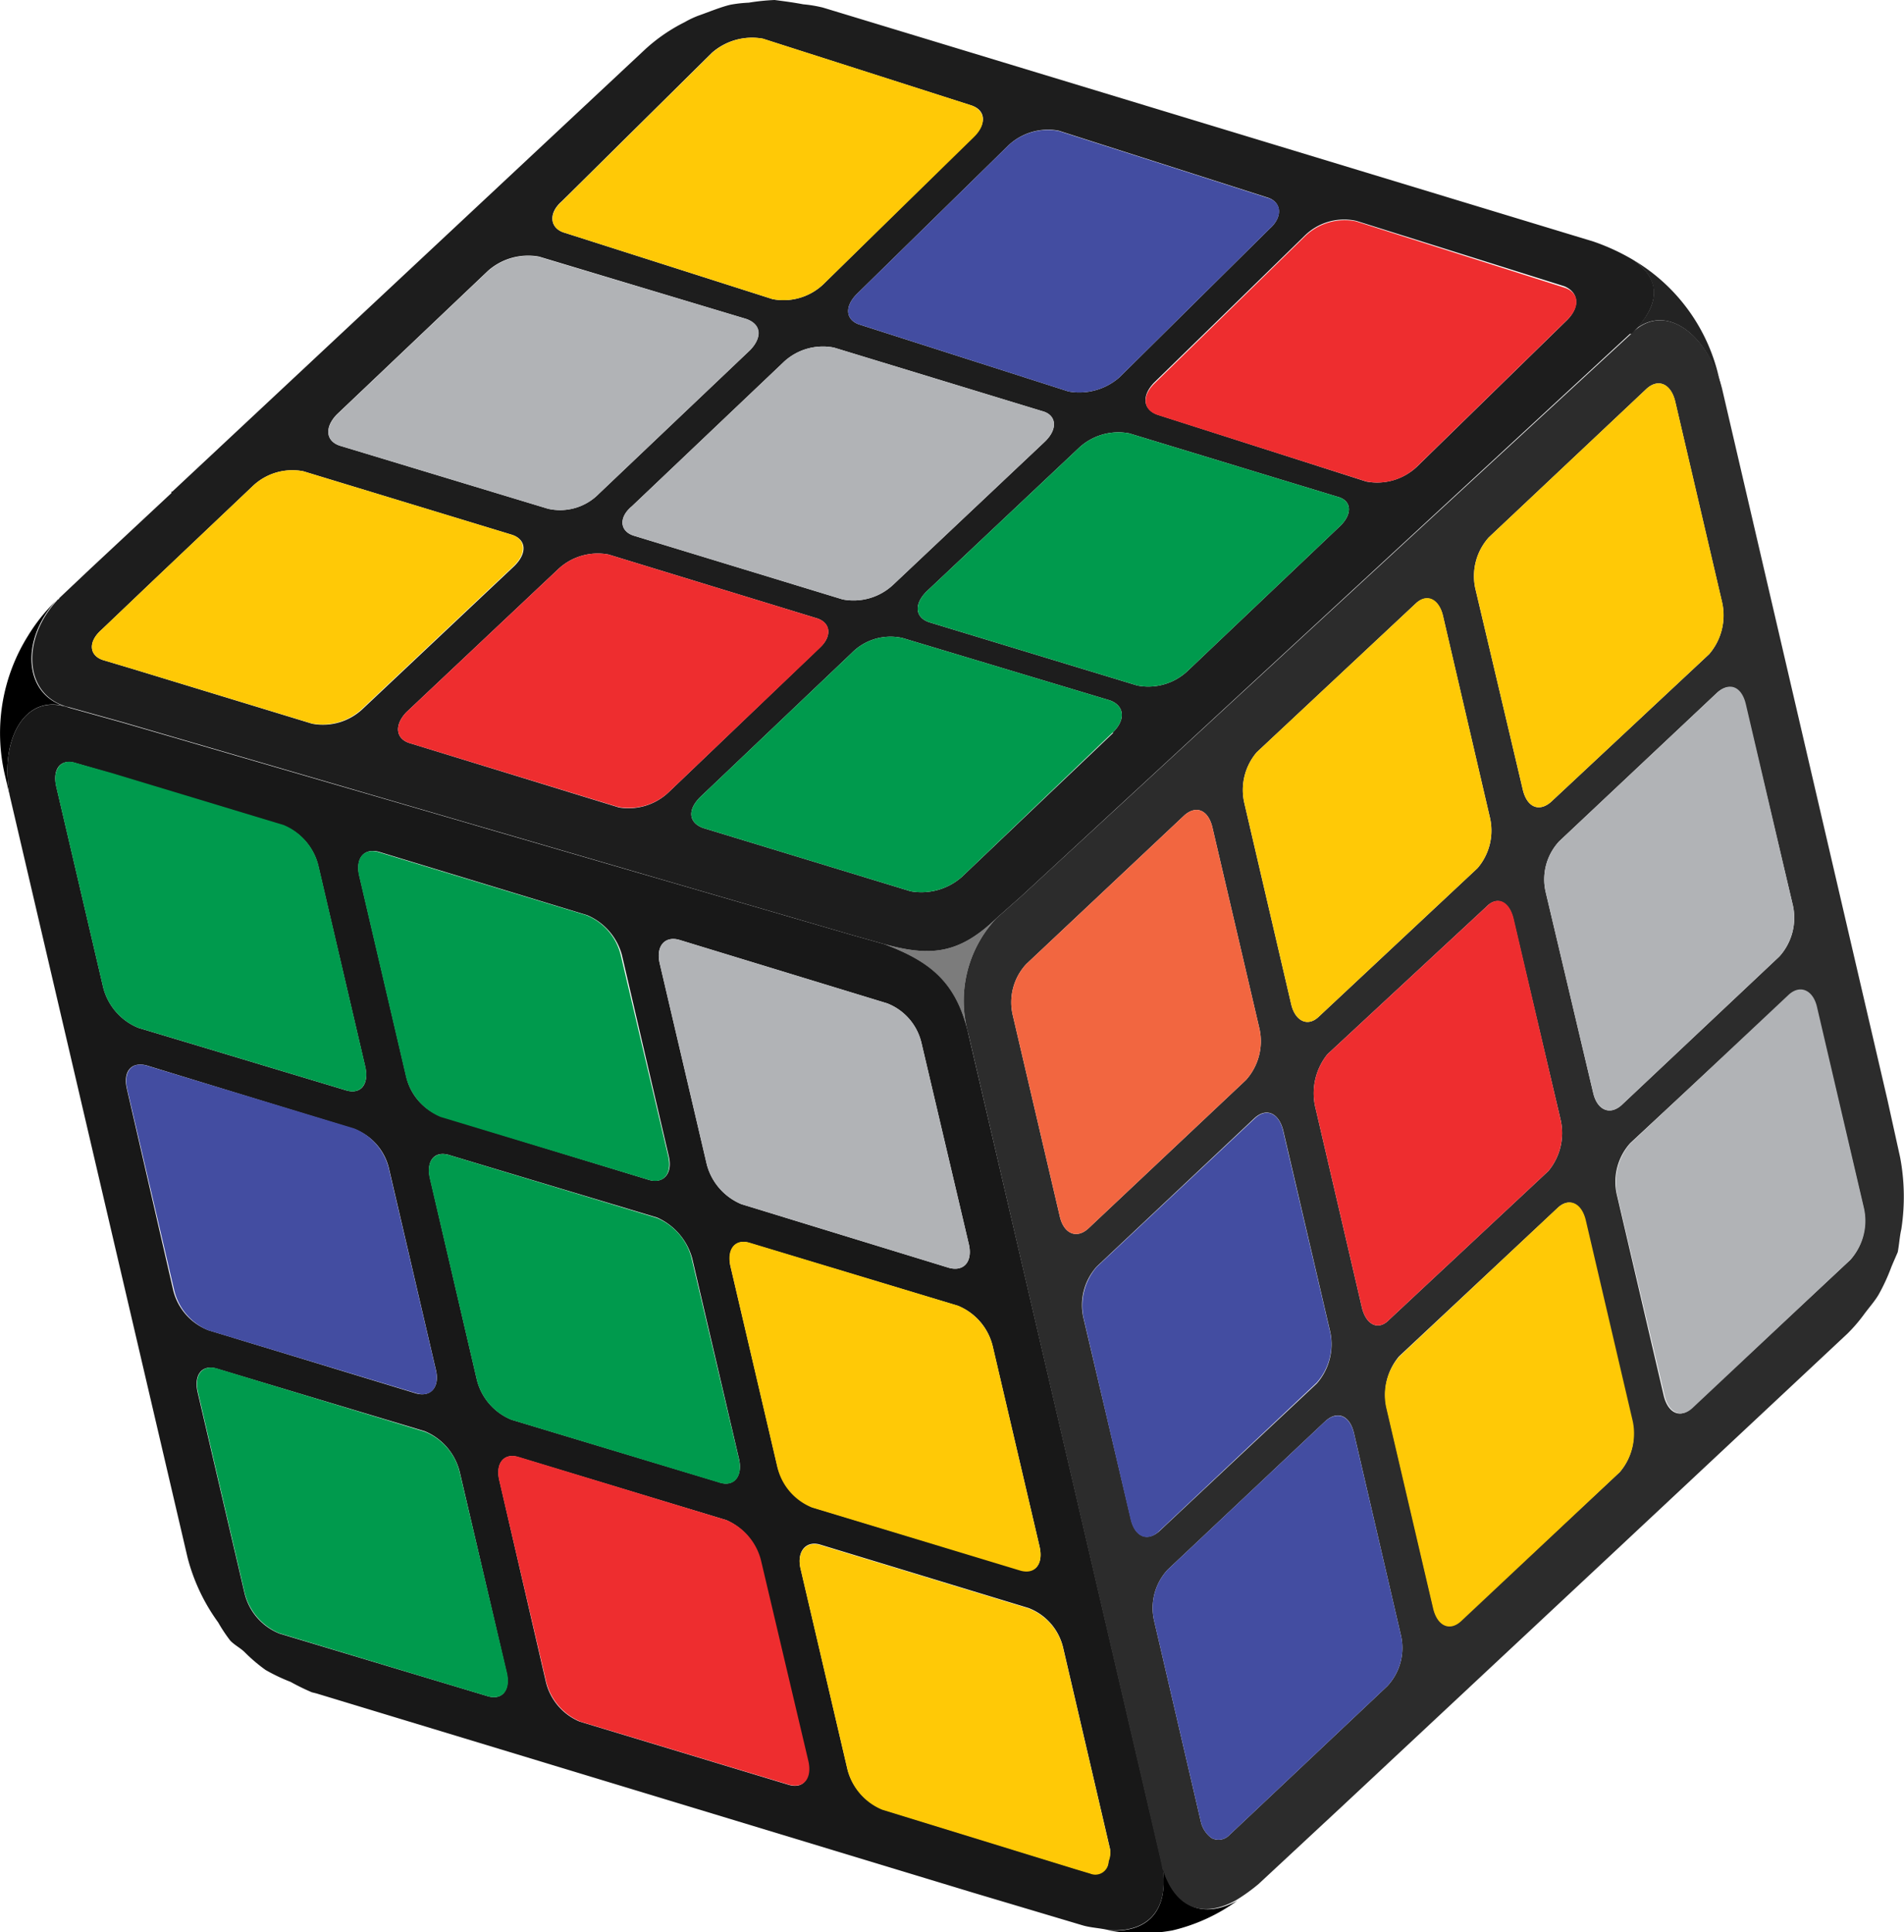 <svg xmlns="http://www.w3.org/2000/svg" xmlns:xlink="http://www.w3.org/1999/xlink" viewBox="0 0 128.11 129.98">
  <defs>
    <style>
      .e8c090db-167f-49f9-a8af-4d2e27d84987 {
        mask: url(#fcfeb64b-bdb9-4ef7-8e4d-d75888c05a22);
      }

      .af5bee8e-401f-43f6-b81f-34332bdf0c70 {
        fill: #232323;
      }

      .b820507a-5358-48af-a643-0fdf10a8aa55 {
        fill: #7c7c7c;
      }

      .a14a6bdc-3498-45ad-ab84-5c16ce6af7b9 {
        fill: #1d1d1d;
      }

      .f6a7118f-c0a7-4a08-847a-c5cfb64eac21 {
        fill: #181818;
      }

      .bda72075-c7de-452e-8ebb-76a6bd74a562 {
        fill: #009a4d;
      }

      .b936b763-a8db-49cc-aea6-4810b540a962 {
        fill: #ee2d2f;
      }

      .ae93e1b3-0f46-42d7-81e9-e69b8f513add {
        fill: #b1b3b6;
      }

      .bd17b81e-3f6f-470e-990e-ab840ac014dc {
        fill: #434da1;
      }

      .b5ee8004-cc8d-499c-b482-b19d08dcc2c6 {
        fill: #ffc906;
      }

      .a1f50f2f-1057-4010-8f9d-ad9614b91fac {
        fill: #2c2c2c;
      }

      .fdc8d3ba-e60e-4932-939c-5c49f5bc2546 {
        fill: #f26640;
      }
    </style>
    <mask id="fcfeb64b-bdb9-4ef7-8e4d-d75888c05a22" x="-4311.95" y="778.84" width="2152.71" height="1542.6" maskUnits="userSpaceOnUse"/>
  </defs>
  <title>-</title>
  <g id="b33a6473-a88b-450d-ad41-bbb821f891e2" data-name="Export">
    <g>
      <path class="af5bee8e-401f-43f6-b81f-34332bdf0c70" d="M110.05,22.14l-.29.26c2.24-2.18,5.15.06,6.08,3.76l-.21-.88a12.35,12.35,0,0,0-5.73-7.79C111.46,18.6,111.93,20.16,110.05,22.14Z"/>
      <path d="M78.2,125.52v0c.52,3.16-1.15,4.51-3.6,4.33a12.06,12.06,0,0,0,4.28,0,12.25,12.25,0,0,0,4.37-2C81.16,129,79.1,128.55,78.2,125.52Z"/>
      <path class="b820507a-5358-48af-a643-0fdf10a8aa55" d="M67.06,61.75a8.11,8.11,0,0,0-1.9,7.81c-.82-3.53-2.63-4.89-5.65-6.05C62.61,64.35,64.51,64.2,67.06,61.75Z"/>
      <path d="M3.77,40.41c-2.43,2.65-2.21,6.47.86,7.17C1.55,46.51-.11,50,.7,53.71L.32,52.09a12.33,12.33,0,0,1,1.55-9.3A11.9,11.9,0,0,1,3.77,40.41Z"/>
      <path class="a14a6bdc-3498-45ad-ab84-5c16ce6af7b9" d="M109.9,17.49a14.54,14.54,0,0,0-2.68-1.24L55.37.51A8.87,8.87,0,0,0,54.05.29C53.35.16,52.74.08,52.12,0a14.24,14.24,0,0,0-1.74.18,8.84,8.84,0,0,0-1.24.14c-.7.17-1.45.49-2.14.73a6.32,6.32,0,0,0-.93.44A11.58,11.58,0,0,0,43.43,3.3L11.59,33.07c-.07,0-.07,0-.05.09L6,38.33,4,40.22l-.05.09c-.07,0-.13.1-.13.1-2.43,2.65-2.21,6.47.86,7.17l3.59,1L57.35,62.9l2.16.61c3.1.84,5,.69,7.55-1.76l1.61-1.42,41-37.87.14,0,.24-.28C111.93,20.14,111.5,18.6,109.9,17.49ZM71.23,8.79l14,4.48c1,.28,1.12,1.3.2,2.11l-10.11,10a4.09,4.09,0,0,1-3.43.95l-14-4.48c-1-.29-1.11-1.23-.2-2.11L67.82,9.81A3.89,3.89,0,0,1,71.23,8.79ZM70.3,29.71,60.11,39.32a3.89,3.89,0,0,1-3.41,1l-14-4.27c-1-.28-1.11-1.23-.18-2l10.18-9.67a3.86,3.86,0,0,1,3.41-1l14,4.27C71.07,27.89,71.22,28.83,70.3,29.71ZM37.79,13.55l10.11-10a4.09,4.09,0,0,1,3.42-.95l14,4.48c1,.3,1.1,1.23.19,2.11L55.4,19.12a3.89,3.89,0,0,1-3.42,1L38,15.66C37,15.38,36.86,14.36,37.79,13.55ZM22.66,27.88l10.18-9.67a4.08,4.08,0,0,1,3.43-.95L50.2,21.45c1,.35,1.11,1.23.27,2.1L40.29,33.22a3.65,3.65,0,0,1-3.42,1L22.93,30C21.9,29.7,21.82,28.75,22.66,27.88ZM21,48.68,8.94,45,7,44.42c-1-.28-1.11-1.23-.18-2.05l3.41-3.25L17,32.7a3.87,3.87,0,0,1,3.41-1l14,4.26c1,.3,1.1,1.23.19,2.12l-10.19,9.6A3.89,3.89,0,0,1,21,48.68Zm20.6,5.62L27.61,50c-1-.28-1.1-1.23-.26-2.1l10.19-9.6a3.89,3.89,0,0,1,3.41-1L54.9,41.57c1,.28,1.11,1.23.25,2L45,53.28A3.92,3.92,0,0,1,41.57,54.3Zm33.3-5L64.7,59a4.12,4.12,0,0,1-3.43.95L47.33,55.7c-1-.35-1.1-1.23-.19-2.11l10.17-9.67a3.66,3.66,0,0,1,3.43-1l13.94,4.19C75.64,47.46,75.78,48.39,74.87,49.27ZM90.11,35.44,79.93,45.11a3.86,3.86,0,0,1-3.41,1L62.57,41.87c-1-.3-1.11-1.23-.2-2.11l10.2-9.61a3.89,3.89,0,0,1,3.41-1l14,4.26C91,33.67,91,34.63,90.11,35.44ZM105.47,21.5,95.34,31.39a3.91,3.91,0,0,1-3.41,1l-14-4.48c-1.05-.35-1.12-1.3-.28-2.17l10.13-9.88a3.78,3.78,0,0,1,3.49-1l14,4.4C106.24,19.68,106.31,20.63,105.47,21.5Z"/>
      <path class="f6a7118f-c0a7-4a08-847a-c5cfb64eac21" d="M59.51,63.51l-2.16-.61L8.22,48.6l-3.59-1C1.55,46.51-.11,50,.7,53.71l11.92,51.06a12.89,12.89,0,0,0,2.06,4.36,10.31,10.31,0,0,0,.81,1.22c.29.31.71.51,1,.81a11,11,0,0,0,1.38,1.17,12.33,12.33,0,0,0,1.68.8,15.63,15.63,0,0,0,1.43.7l.32.08,44.24,13.42,7.28,2.17c.56.17,1.16.18,1.79.33,2.43.18,4.12-1.18,3.6-4.34L65.16,69.56C64.34,66,62.53,64.67,59.51,63.51Zm-15.12,1.3c-.28-1.21.38-1.88,1.35-1.58l13.95,4.26A3.78,3.78,0,0,1,62,70.15L65.19,83.7c.26,1.13-.31,1.86-1.34,1.58L49.89,81a4,4,0,0,1-2.33-2.66Zm4.77,20.4c-.28-1.2.36-1.94,1.34-1.58l13.94,4.2a3.9,3.9,0,0,1,2.35,2.72L69.94,104c.28,1.2-.29,1.93-1.34,1.58l-13.94-4.19a4.23,4.23,0,0,1-2.35-2.73ZM34.08,112.49c.28,1.2-.29,1.93-1.34,1.58L18.8,109.88a3.91,3.91,0,0,1-2.35-2.73L13.3,93.66c-.28-1.2.3-1.93,1.35-1.58l13.93,4.19A4,4,0,0,1,30.93,99ZM29.33,92.15C29.6,93.28,29,94,28,93.73L14,89.47a3.88,3.88,0,0,1-2.34-2.66L8.54,73.25c-.28-1.2.31-1.86,1.34-1.58l13.95,4.27a3.75,3.75,0,0,1,2.34,2.65ZM24.57,71.74c.28,1.2-.3,1.93-1.35,1.58L9.29,69.13A4,4,0,0,1,6.94,66.4L3.79,52.92c-.28-1.2.29-1.93,1.34-1.58l2.4.7,11.54,3.49a3.91,3.91,0,0,1,2.35,2.73Zm29.75,46.75c.28,1.2-.31,1.86-1.27,1.56L39,115.8a3.87,3.87,0,0,1-2.27-2.67L33.6,99.57c-.27-1.13.31-1.86,1.27-1.56l14,4.24a4,4,0,0,1,2.27,2.68Zm-4.6-20.37c.28,1.2-.37,1.94-1.35,1.58L34.43,95.5a3.92,3.92,0,0,1-2.35-2.72L28.94,79.29c-.29-1.2.29-1.93,1.34-1.58L44.22,81.9a4.23,4.23,0,0,1,2.35,2.73ZM45,77.78c.28,1.2-.39,1.87-1.35,1.58L29.67,75.09a3.76,3.76,0,0,1-2.33-2.65L24.17,58.88c-.26-1.13.31-1.86,1.34-1.58l14,4.26a4.08,4.08,0,0,1,2.33,2.66ZM73.36,126l-1-.3-13-4a4,4,0,0,1-2.33-2.66l-3.17-13.56c-.26-1.13.38-1.88,1.34-1.58l14,4.26a3.78,3.78,0,0,1,2.33,2.66l3.16,13.56a1.52,1.52,0,0,1-.11.77A.89.89,0,0,1,73.36,126Z"/>
      <g>
        <path class="bda72075-c7de-452e-8ebb-76a6bd74a562" d="M90.11,35.44,79.93,45.11a3.86,3.86,0,0,1-3.41,1L62.57,41.87c-1-.3-1.11-1.23-.2-2.11l10.2-9.61a3.89,3.89,0,0,1,3.41-1l14,4.26C91,33.67,91,34.63,90.11,35.44Z"/>
        <path class="b936b763-a8db-49cc-aea6-4810b540a962" d="M55.15,43.6,45,53.28a3.92,3.92,0,0,1-3.41,1L27.61,50c-1-.28-1.1-1.23-.26-2.1l10.19-9.6a3.89,3.89,0,0,1,3.41-1L54.9,41.57C55.94,41.85,56,42.8,55.15,43.6Z"/>
        <path class="ae93e1b3-0f46-42d7-81e9-e69b8f513add" d="M70.3,29.71,60.11,39.32a3.89,3.89,0,0,1-3.41,1l-14-4.27c-1-.28-1.11-1.23-.18-2l10.18-9.67a3.86,3.86,0,0,1,3.41-1l14,4.27C71.07,27.89,71.22,28.83,70.3,29.71Z"/>
        <path class="bd17b81e-3f6f-470e-990e-ab840ac014dc" d="M85.43,15.38l-10.11,10a4.09,4.09,0,0,1-3.43.95l-14-4.48c-1-.29-1.11-1.23-.2-2.11L67.82,9.81a3.89,3.89,0,0,1,3.41-1l14,4.48C86.26,13.55,86.35,14.57,85.43,15.38Z"/>
        <path class="bda72075-c7de-452e-8ebb-76a6bd74a562" d="M74.87,49.27,64.7,59a4.12,4.12,0,0,1-3.43.95L47.33,55.7c-1-.35-1.1-1.23-.19-2.11l10.17-9.67a3.66,3.66,0,0,1,3.43-1l13.94,4.19C75.64,47.46,75.78,48.39,74.87,49.27Z"/>
        <path class="b936b763-a8db-49cc-aea6-4810b540a962" d="M77.91,27.92l14,4.46a3.82,3.82,0,0,0,3.43-1l10.13-9.89c.88-.87.78-1.83-.23-2.15l-14-4.45a3.82,3.82,0,0,0-3.43,1L77.69,25.78C76.8,26.64,76.9,27.6,77.91,27.92Z"/>
        <path class="b5ee8004-cc8d-499c-b482-b19d08dcc2c6" d="M34.57,38.06l-10.19,9.6a3.89,3.89,0,0,1-3.41,1L8.94,45,7,44.42c-1-.28-1.11-1.23-.18-2.05l3.41-3.25L17,32.7a3.87,3.87,0,0,1,3.41-1l14,4.26C35.34,36.24,35.48,37.17,34.57,38.06Z"/>
        <path class="ae93e1b3-0f46-42d7-81e9-e69b8f513add" d="M50.47,23.55,40.29,33.22a3.65,3.65,0,0,1-3.42,1L22.93,30c-1-.28-1.11-1.23-.27-2.1l10.18-9.67a4.08,4.08,0,0,1,3.43-.95L50.2,21.45C51.25,21.8,51.31,22.68,50.47,23.55Z"/>
        <path class="b5ee8004-cc8d-499c-b482-b19d08dcc2c6" d="M65.52,9.23,55.4,19.12a3.89,3.89,0,0,1-3.42,1L38,15.66c-1-.28-1.12-1.3-.19-2.11l10.11-10a4.09,4.09,0,0,1,3.42-.95l14,4.48C66.29,7.42,66.43,8.35,65.52,9.23Z"/>
      </g>
      <g>
        <path class="bda72075-c7de-452e-8ebb-76a6bd74a562" d="M14.64,92.06c-1-.31-1.6.4-1.32,1.58l3.15,13.53a4,4,0,0,0,2.32,2.69l14,4.23c1,.31,1.6-.4,1.32-1.58L30.92,99a3.91,3.91,0,0,0-2.32-2.69Z"/>
        <path class="bd17b81e-3f6f-470e-990e-ab840ac014dc" d="M9.88,71.68c-1-.31-1.6.4-1.32,1.58l3.16,13.53A3.92,3.92,0,0,0,14,89.48l14,4.23c1,.31,1.6-.4,1.32-1.58L26.16,78.6a3.92,3.92,0,0,0-2.31-2.69Z"/>
        <path class="bda72075-c7de-452e-8ebb-76a6bd74a562" d="M21.43,58.23l3.15,13.51c.28,1.18-.34,1.93-1.32,1.59l-14-4.21a4,4,0,0,1-2.32-2.7L3.78,52.91c-.27-1.18.35-1.93,1.33-1.59L7.53,52l11.57,3.5A4,4,0,0,1,21.43,58.23Z"/>
        <path class="b936b763-a8db-49cc-aea6-4810b540a962" d="M34.91,98c-1-.3-1.6.41-1.32,1.59l3.16,13.53a3.93,3.93,0,0,0,2.32,2.69l14,4.23c1,.3,1.59-.41,1.32-1.59L51.2,104.94a4,4,0,0,0-2.32-2.69Z"/>
        <path class="bda72075-c7de-452e-8ebb-76a6bd74a562" d="M30.24,77.7c-1-.31-1.6.4-1.32,1.58l3.16,13.53A3.94,3.94,0,0,0,34.4,95.5l14,4.23c1,.31,1.59-.4,1.32-1.58L46.53,84.62a4,4,0,0,0-2.32-2.69Z"/>
        <path class="bda72075-c7de-452e-8ebb-76a6bd74a562" d="M25.48,57.32c-1-.3-1.59.41-1.32,1.59l3.16,13.53a4,4,0,0,0,2.32,2.69l14,4.23c1,.31,1.6-.4,1.32-1.59L41.77,64.25a3.89,3.89,0,0,0-2.32-2.69Z"/>
        <path class="b5ee8004-cc8d-499c-b482-b19d08dcc2c6" d="M71.54,110.89l3.16,13.56a1.52,1.52,0,0,1-.11.77.89.89,0,0,1-1.23.81l-1-.3-13-4a4,4,0,0,1-2.33-2.66l-3.17-13.56c-.26-1.13.38-1.88,1.34-1.58l14,4.26A3.78,3.78,0,0,1,71.54,110.89Z"/>
        <path class="b5ee8004-cc8d-499c-b482-b19d08dcc2c6" d="M68.63,105.64c1,.3,1.59-.41,1.32-1.59L66.79,90.52a4,4,0,0,0-2.32-2.69l-14-4.23c-1-.31-1.6.4-1.32,1.59l3.16,13.52a3.89,3.89,0,0,0,2.32,2.69Z"/>
        <path class="ae93e1b3-0f46-42d7-81e9-e69b8f513add" d="M62,70.15,65.19,83.7c.26,1.13-.31,1.86-1.34,1.58L49.89,81a4,4,0,0,1-2.33-2.66L44.39,64.81c-.28-1.21.38-1.88,1.35-1.58l13.95,4.26A3.78,3.78,0,0,1,62,70.15Z"/>
      </g>
      <path class="a1f50f2f-1057-4010-8f9d-ad9614b91fac" d="M109.78,22.43,68.67,60.33l-1.61,1.42a8.11,8.11,0,0,0-1.9,7.81l13,55.86v.07c.87,3.07,2.91,3.49,5,2.33a12.42,12.42,0,0,0,1.53-1.1l5.57-5.18L108.6,104.4l15.7-14.69a10.54,10.54,0,0,0,1.12-1.3c.34-.46.75-.92,1-1.36a13.18,13.18,0,0,0,.84-1.83c.14-.34.29-.67.43-1,.1-.54.13-1.07.24-1.54a14.29,14.29,0,0,0-.08-4.83L127,74,115.87,26.15C114.94,22.49,112,20.19,109.78,22.43ZM83.72,54a3.91,3.91,0,0,1,.84-3.4l10.69-10c.74-.7,1.57-.3,1.84.83L100.25,55a3.87,3.87,0,0,1-.84,3.4l-10.69,10c-.73.69-1.57.29-1.84-.84Zm10.54,56a3.76,3.76,0,0,1-.91,3.41l-10.5,9.9-.12.11a1,1,0,0,1-1.22.21,1.92,1.92,0,0,1-.69-1L77.65,109a3.79,3.79,0,0,1,.92-3.42l10.62-10c.8-.71,1.63-.38,1.91.82ZM89.5,89.57a4,4,0,0,1-.9,3.49L78,103c-.8.71-1.63.38-1.91-.82L72.89,88.61a3.87,3.87,0,0,1,.91-3.42l10.63-10c.8-.71,1.64-.31,1.92.89ZM84.75,69.23a3.9,3.9,0,0,1-.92,3.42l-10.62,10c-.8.71-1.64.31-1.9-.82L68.14,68.27a3.78,3.78,0,0,1,.91-3.42l10.63-10c.8-.71,1.62-.38,1.9.82Zm3.73,5.16a4.19,4.19,0,0,1,.83-3.47L100,61c.72-.76,1.55-.36,1.83.84L105,75.3a4,4,0,0,1-.82,3.47l-10.71,10c-.72.76-1.56.36-1.84-.84Zm21.34,21.23A3.9,3.9,0,0,1,109,99L98.29,109c-.73.69-1.56.36-1.84-.84L93.29,94.64a4,4,0,0,1,.84-3.4l10.69-10c.74-.7,1.57-.3,1.84.83Zm15.57-14.36a4,4,0,0,1-.9,3.49l-10.64,9.93c-.79.78-1.63.38-1.91-.82l-3.15-13.49a3.89,3.89,0,0,1,.9-3.48L120.33,67c.79-.77,1.63-.37,1.91.83Zm-4.75-20.33a3.88,3.88,0,0,1-.92,3.41l-10.62,10c-.8.71-1.64.31-1.9-.82L104,60a3.76,3.76,0,0,1,.91-3.41l10.63-10c.8-.71,1.62-.38,1.9.82Zm-4.77-20.41A4,4,0,0,1,115,44l-10.64,9.94c-.8.7-1.62.37-1.9-.83L99.26,39.56a3.9,3.9,0,0,1,.92-3.42l10.62-10c.8-.71,1.64-.31,1.92.89Z"/>
      <g>
        <path class="ae93e1b3-0f46-42d7-81e9-e69b8f513add" d="M120.34,66.92l-10.65,10a4,4,0,0,0-.88,3.44L112,93.87c.27,1.18,1.12,1.55,1.88.84l10.65-10a3.9,3.9,0,0,0,.89-3.43l-3.16-13.53C122,66.58,121.11,66.2,120.34,66.92Z"/>
        <path class="ae93e1b3-0f46-42d7-81e9-e69b8f513add" d="M117.47,47.37l3.17,13.56a3.88,3.88,0,0,1-.92,3.41l-10.62,10c-.8.71-1.64.31-1.9-.82L104,60a3.76,3.76,0,0,1,.91-3.41l10.63-10C116.37,45.84,117.19,46.17,117.47,47.37Z"/>
        <path class="b5ee8004-cc8d-499c-b482-b19d08dcc2c6" d="M112.72,27l3.15,13.49A4,4,0,0,1,115,44l-10.64,9.94c-.8.7-1.62.37-1.9-.83L99.26,39.56a3.9,3.9,0,0,1,.92-3.42l10.62-10C111.6,25.43,112.44,25.83,112.72,27Z"/>
        <path class="b5ee8004-cc8d-499c-b482-b19d08dcc2c6" d="M104.81,81.24l-10.65,10a3.93,3.93,0,0,0-.89,3.43l3.16,13.53c.28,1.18,1.12,1.56,1.89.84l10.65-10a4,4,0,0,0,.89-3.44L106.7,82.08C106.42,80.9,105.58,80.53,104.81,81.24Z"/>
        <path class="b936b763-a8db-49cc-aea6-4810b540a962" d="M101.85,61.81,105,75.3a4,4,0,0,1-.82,3.47l-10.71,10c-.72.76-1.56.36-1.84-.84L88.48,74.39a4.19,4.19,0,0,1,.83-3.47L100,61C100.74,60.21,101.57,60.61,101.85,61.81Z"/>
        <path class="b5ee8004-cc8d-499c-b482-b19d08dcc2c6" d="M97.09,41.4,100.25,55a3.87,3.87,0,0,1-.84,3.4l-10.69,10c-.73.69-1.57.29-1.84-.84L83.72,54a3.91,3.91,0,0,1,.84-3.4l10.69-10C96,39.87,96.82,40.27,97.09,41.4Z"/>
        <path class="bd17b81e-3f6f-470e-990e-ab840ac014dc" d="M91.1,96.42,94.26,110a3.76,3.76,0,0,1-.91,3.41l-10.5,9.9-.12.11a1,1,0,0,1-1.22.21,1.92,1.92,0,0,1-.69-1L77.65,109a3.79,3.79,0,0,1,.92-3.42l10.62-10C90,94.89,90.82,95.22,91.1,96.42Z"/>
        <path class="bd17b81e-3f6f-470e-990e-ab840ac014dc" d="M84.44,75.22l-10.65,10a4,4,0,0,0-.88,3.44l3.16,13.53c.27,1.18,1.12,1.55,1.88.84L88.6,93a3.9,3.9,0,0,0,.89-3.43L86.33,76.06C86.06,74.88,85.21,74.5,84.44,75.22Z"/>
        <path class="fdc8d3ba-e60e-4932-939c-5c49f5bc2546" d="M81.58,55.67l3.17,13.56a3.9,3.9,0,0,1-.92,3.42l-10.62,10c-.8.71-1.64.31-1.9-.82L68.14,68.27a3.78,3.78,0,0,1,.91-3.42l10.63-10C80.48,54.14,81.3,54.47,81.58,55.67Z"/>
      </g>
    </g>
  </g>
</svg>
